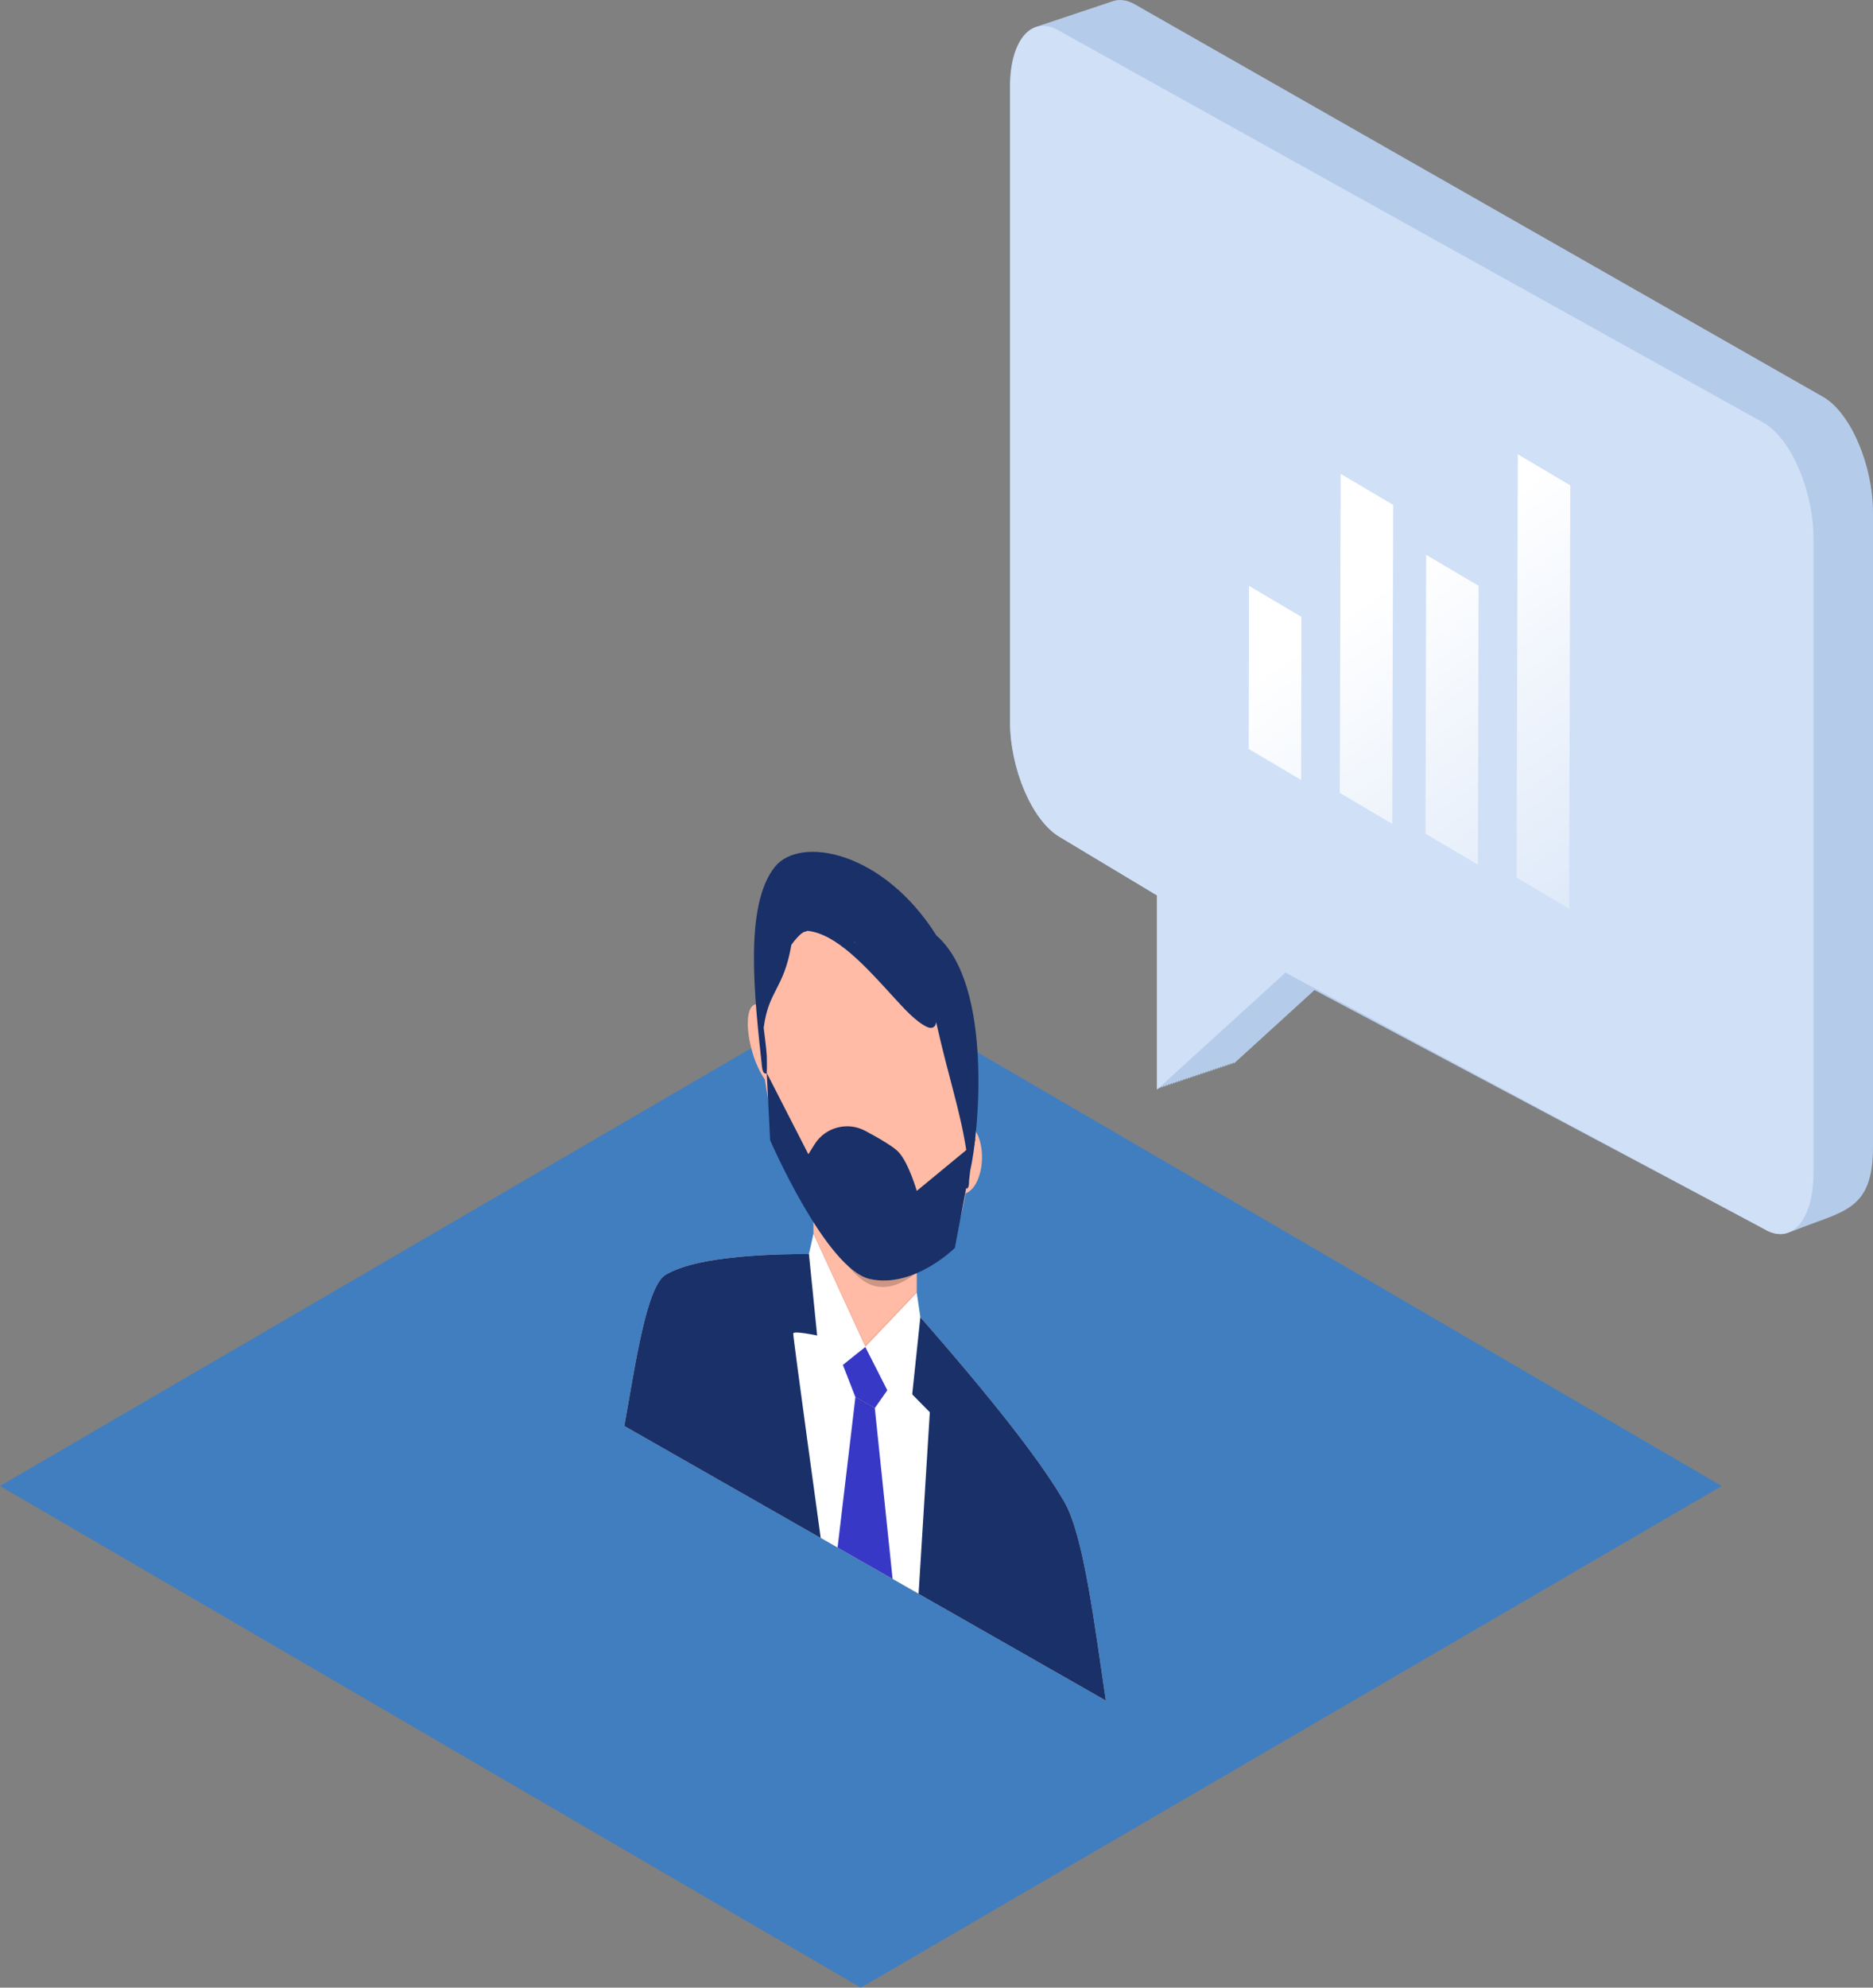 <svg width="99" height="105" viewBox="0 0 99 105" fill="none" xmlns="http://www.w3.org/2000/svg">
<rect x="0" y="0" width="99" height="105" fill="#808080" stroke="none"/>
<path opacity="0.5" d="M45.5 2.82322e-06L-7.1959e-06 26.499L45.5 53L91 26.501L45.5 2.82322e-06Z" transform="translate(0 52)" fill="#007DFF"/>
<path d="M43.021 20.988L6.658 0.26C6.186 -0.024 5.745 -0.066 5.363 0.089C5.318 0.103 5.275 0.116 5.232 0.133C5.188 0.146 5.145 0.16 5.1 0.178C5.057 0.19 5.013 0.205 4.97 0.221C4.925 0.234 4.882 0.249 4.838 0.265C4.795 0.277 4.752 0.292 4.707 0.309C4.663 0.321 4.62 0.336 4.577 0.352C4.532 0.365 4.489 0.38 4.445 0.396C4.401 0.41 4.358 0.423 4.314 0.441C4.27 0.453 4.227 0.468 4.183 0.485C4.14 0.497 4.095 0.512 4.052 0.528C4.008 0.54 3.965 0.555 3.922 0.572C3.877 0.584 3.834 0.599 3.79 0.615C3.745 0.628 3.702 0.643 3.659 0.659C3.615 0.671 3.572 0.686 3.527 0.703C3.483 0.716 3.44 0.73 3.397 0.746C3.353 0.76 3.31 0.775 3.265 0.791C3.222 0.804 3.178 0.819 3.135 0.835C3.09 0.847 3.047 0.862 3.004 0.879C2.96 0.891 2.917 0.906 2.872 0.922C2.828 0.935 2.785 0.949 2.742 0.966C2.697 0.978 2.654 0.993 2.61 1.01C2.567 1.023 2.523 1.037 2.479 1.053C2.435 1.067 2.392 1.082 2.348 1.098C2.305 1.11 2.261 1.125 2.217 1.142C2.173 1.154 2.13 1.169 2.087 1.185C2.042 1.198 1.999 1.213 1.955 1.229C1.91 1.241 1.867 1.256 1.824 1.273C1.78 1.285 1.737 1.3 1.692 1.316C1.649 1.33 1.605 1.344 1.562 1.36C1.518 1.374 1.474 1.387 1.43 1.405C0.583 1.641 -1.3138e-05 2.819 -1.3138e-05 4.589V38.102C-1.3138e-05 40.604 1.162 43.329 2.597 44.191L7.767 47.296V57.549L7.897 57.43V57.505L8.029 57.386V57.462L8.159 57.342V57.418L8.291 57.298V57.373L8.422 57.254V57.329L8.554 57.211V57.286L8.684 57.167V57.242L8.815 57.123V57.198L8.946 57.078V57.155L9.077 57.035V57.111L9.209 56.991V57.066L9.339 56.947V57.023L9.471 56.904V56.979L9.602 56.86V56.935L9.732 56.817V56.892L9.864 56.772V56.848L9.994 56.728V56.804L10.126 56.684V56.759L10.257 56.641V56.716L10.389 56.597V56.672L10.519 56.553V56.629L10.65 56.51V56.585L10.781 56.465V56.541L10.912 56.421V56.498L11.044 56.378V56.453L11.174 56.334V56.409L11.306 56.29V56.365L11.437 56.247V56.322L11.567 56.203V56.278L11.699 56.158V56.234L11.829 56.114V56.191L16.098 52.302L39.878 64.929C40.352 65.213 40.793 65.254 41.174 65.098C41.218 65.086 41.261 65.071 41.306 65.055C41.349 65.042 41.392 65.027 41.436 65.011C44.038 63.953 45.619 63.998 45.619 60.591V27.078C45.615 24.575 44.454 21.848 43.021 20.988Z" transform="translate(53.381)" fill="#B5CBEA"/>
<path d="M39.864 20.991L2.596 0.262C1.164 -0.599 -9.52506e-06 0.733 -9.52506e-06 3.233V36.747C-9.52506e-06 39.249 1.162 41.974 2.596 42.836L7.767 45.94V56.193L14.55 50.016L39.864 63.566C41.296 64.427 42.46 63.096 42.46 60.595V27.081C42.46 24.578 41.296 21.852 39.864 20.991Z" transform="translate(53.393 1.365)" fill="#D0E0F7"/>
<path d="M2.774 17.203L0 15.563L0.018 6.949L2.791 8.588L2.774 17.203Z" transform="translate(66 24)" fill="url(#paint0_linear)"/>
<path d="M12.12 21.68L9.347 20.041L9.382 5.31L12.155 6.949L12.12 21.68Z" transform="translate(66 24)" fill="url(#paint1_linear)"/>
<path d="M7.59 19.523L4.816 17.883L4.864 1.033L7.637 2.672L7.59 19.523Z" transform="translate(66 24)" fill="url(#paint2_linear)"/>
<path d="M16.936 24L14.162 22.36L14.226 0L17 1.639L16.936 24Z" transform="translate(66 24)" fill="url(#paint3_linear)"/>
<path fill-rule="evenodd" clip-rule="evenodd" d="M10.182 0.001C4.558 -0.027 2.869 0.706 2.202 1.088C1.176 1.674 0.606 5.72 -2.69188e-06 9.086L12.725 16.338L25.451 23.592C24.846 19.535 24.276 14.84 23.248 13.082C22.582 11.942 20.956 9.364 15.33 2.979L10.182 0.001Z" transform="translate(33 66.244)" fill="#F5DCCB"/>
<path fill-rule="evenodd" clip-rule="evenodd" d="M10.182 0.001C4.558 -0.025 2.869 0.707 2.202 1.089C1.176 1.676 0.606 5.721 -2.69188e-06 9.087L12.725 16.34L25.451 23.593C24.846 19.537 24.276 14.841 23.248 13.083C22.582 11.943 20.956 9.366 15.33 2.98L10.182 0.001Z" transform="translate(33 66.243)" fill="#193068"/>
<path fill-rule="evenodd" clip-rule="evenodd" d="M1.68242e-05 2.086V7.468V10.125C1.502 13.269 3.96 14.753 5.462 13.238V10.581V5.199C5.462 0.86 1.68242e-05 -2.253 1.68242e-05 2.086Z" transform="translate(42.995 57.714)" fill="#FFBBA6"/>
<path fill-rule="evenodd" clip-rule="evenodd" d="M0.507 0.004C0.988 0.074 1.6 1.126 1.873 2.355C2.148 3.584 1.979 4.522 1.498 4.451C1.017 4.381 0.405 3.33 0.133 2.1C-0.143 0.871 0.025 -0.067 0.507 0.004Z" transform="translate(39.524 53.055)" fill="#FFBBA6"/>
<path fill-rule="evenodd" clip-rule="evenodd" d="M1.499 0.213C1.016 -0.266 0.406 0.089 0.131 1.005C-0.143 1.921 0.027 3.052 0.506 3.53C0.987 4.01 1.599 3.654 1.873 2.738C2.148 1.822 1.98 0.69 1.499 0.213Z" transform="translate(49.9 59.324)" fill="#FFBBA6"/>
<path fill-rule="evenodd" clip-rule="evenodd" d="M3.812 0.758C3.812 0.758 -7.06618e-06 -0.242 -7.06618e-06 0.055C-7.06618e-06 0.354 1.451 10.851 1.451 10.851L6.625 13.8L7.219 4.212L3.812 0.758Z" transform="translate(41.928 70.392)" fill="white"/>
<path fill-rule="evenodd" clip-rule="evenodd" d="M-1.85067e-05 0.955L0.66 2.652C1.002 2.847 1.344 3.041 1.686 3.237L2.347 2.292L1.187 -8.40707e-06L-1.85067e-05 0.955Z" transform="translate(44.552 71.15)" fill="#3838C6"/>
<path fill-rule="evenodd" clip-rule="evenodd" d="M0.943 1.68141e-05L9.75806e-06 7.952L2.909 9.61L1.968 0.585L0.943 1.68141e-05Z" transform="translate(44.271 73.802)" fill="#3838C6"/>
<path fill-rule="evenodd" clip-rule="evenodd" d="M0.238 -1.91681e-05L1.1104e-05 1.062L0.667 7.678L2.984 5.97L0.238 -1.91681e-05Z" transform="translate(42.757 65.182)" fill="white"/>
<path opacity="0.2" d="M1.68242e-05 -1.04248e-05V0.255C1.68242e-05 0.255 1.396 3.185 2.726 4.019C4.058 4.854 5.462 3.512 5.462 3.512V3.123" transform="translate(42.995 63.693)" fill="black"/>
<path fill-rule="evenodd" clip-rule="evenodd" d="M5.696 0.861C-2.707 -3.927 0.513 12.745 1.062 14.196C1.668 15.794 4.339 20.079 5.696 20.853C7.052 21.627 9.723 20.385 10.328 19.477C10.877 18.652 14.098 5.65 5.696 0.861Z" transform="translate(40.036 46.067)" fill="#FFBBA6"/>
<path d="M9.649 4.424C6.812 -0.072 2.43 -0.853 1.107 0.792C-0.548 2.85 0.037 7.742 0.429 11.39C0.429 11.384 0.429 11.38 0.429 11.375C0.433 11.41 0.439 11.45 0.447 11.49C0.452 11.521 0.499 11.628 0.509 11.654C0.523 11.694 0.625 11.717 0.659 11.716C0.671 11.716 0.677 11.697 0.677 11.682C0.693 11.388 0.68 10.781 0.678 10.774C0.648 10.286 0.568 9.785 0.514 9.295C0.78 7.288 1.567 7.281 1.979 4.912C2.066 4.786 2.16 4.672 2.256 4.563C2.369 4.438 2.487 4.322 2.623 4.24C2.695 4.223 2.764 4.202 2.828 4.173C4.355 4.322 5.931 6.085 7.372 7.665C7.924 8.268 8.543 8.964 9.15 9.249C9.409 9.372 9.609 9.264 9.629 8.992C10.319 12.05 10.888 13.61 11.223 15.755C11.178 16.067 11.128 16.377 11.105 16.713C11.103 16.719 11.089 17.311 11.106 17.621C11.106 17.639 11.112 17.662 11.125 17.678C11.159 17.718 11.262 17.813 11.276 17.788C11.284 17.771 11.331 17.719 11.338 17.695C11.364 17.58 11.368 17.472 11.372 17.344C11.39 17.184 11.414 17.014 11.431 16.84C11.867 14.976 12.672 7.055 9.649 4.424ZM5.348 4.802C5.301 4.756 5.254 4.712 5.206 4.665C5.276 4.729 5.346 4.792 5.417 4.857C5.395 4.839 5.37 4.821 5.348 4.802Z" transform="translate(39.851 45)" fill="#193068"/>
<path fill-rule="evenodd" clip-rule="evenodd" d="M2.715 -5.71681e-06L2.904 1.285L2.277 7.244L-9.42157e-06 2.855L2.715 -5.71681e-06Z" transform="translate(45.742 68.295)" fill="white"/>
<path opacity="0.05" d="M1.68242e-05 0.105L2.745 6.073L5.462 3.218V3.113L2.745 5.95L1.68242e-05 -3.69911e-06V0.105Z" transform="translate(42.995 65.077)" fill="black"/>
<path opacity="0.1" fill-rule="evenodd" clip-rule="evenodd" d="M0.006 1.68141e-05L1.031 0.585L1.036 0.631L-3.36485e-07 0.04L0.006 1.68141e-05Z" transform="translate(45.209 73.802)" fill="black"/>
<path d="M2.533 3.763C3.098 2.865 4.263 2.557 5.202 3.055C5.955 3.457 6.729 3.909 6.981 4.191C7.52 4.798 7.93 6.23 7.93 6.23L10.545 4.074C10.545 4.074 11.02 3.384 11.02 3.485C11.02 3.585 9.943 9.24 9.943 9.24C9.943 9.24 7.788 11.393 5.465 10.887C3.141 10.383 0.179 3.552 0.179 3.552L-4.71079e-06 -5.38053e-06L2.2 4.293L2.533 3.763Z" transform="translate(40.527 56.681)" fill="#193068"/>
<defs>
<linearGradient id="paint0_linear" x2="1" gradientUnits="userSpaceOnUse" gradientTransform="matrix(20.525 38.548 -32.106 23.314 16.07 0.277)">
<stop stop-color="white"/>
<stop offset="1" stop-color="#B8D0F2"/>
</linearGradient>
<linearGradient id="paint1_linear" x2="1" gradientUnits="userSpaceOnUse" gradientTransform="matrix(20.525 38.548 -32.106 23.314 16.07 0.277)">
<stop stop-color="white"/>
<stop offset="1" stop-color="#B8D0F2"/>
</linearGradient>
<linearGradient id="paint2_linear" x2="1" gradientUnits="userSpaceOnUse" gradientTransform="matrix(20.525 38.548 -32.106 23.314 16.07 0.277)">
<stop stop-color="white"/>
<stop offset="1" stop-color="#B8D0F2"/>
</linearGradient>
<linearGradient id="paint3_linear" x2="1" gradientUnits="userSpaceOnUse" gradientTransform="matrix(20.525 38.548 -32.106 23.314 16.07 0.277)">
<stop stop-color="white"/>
<stop offset="1" stop-color="#B8D0F2"/>
</linearGradient>
</defs>
</svg>
